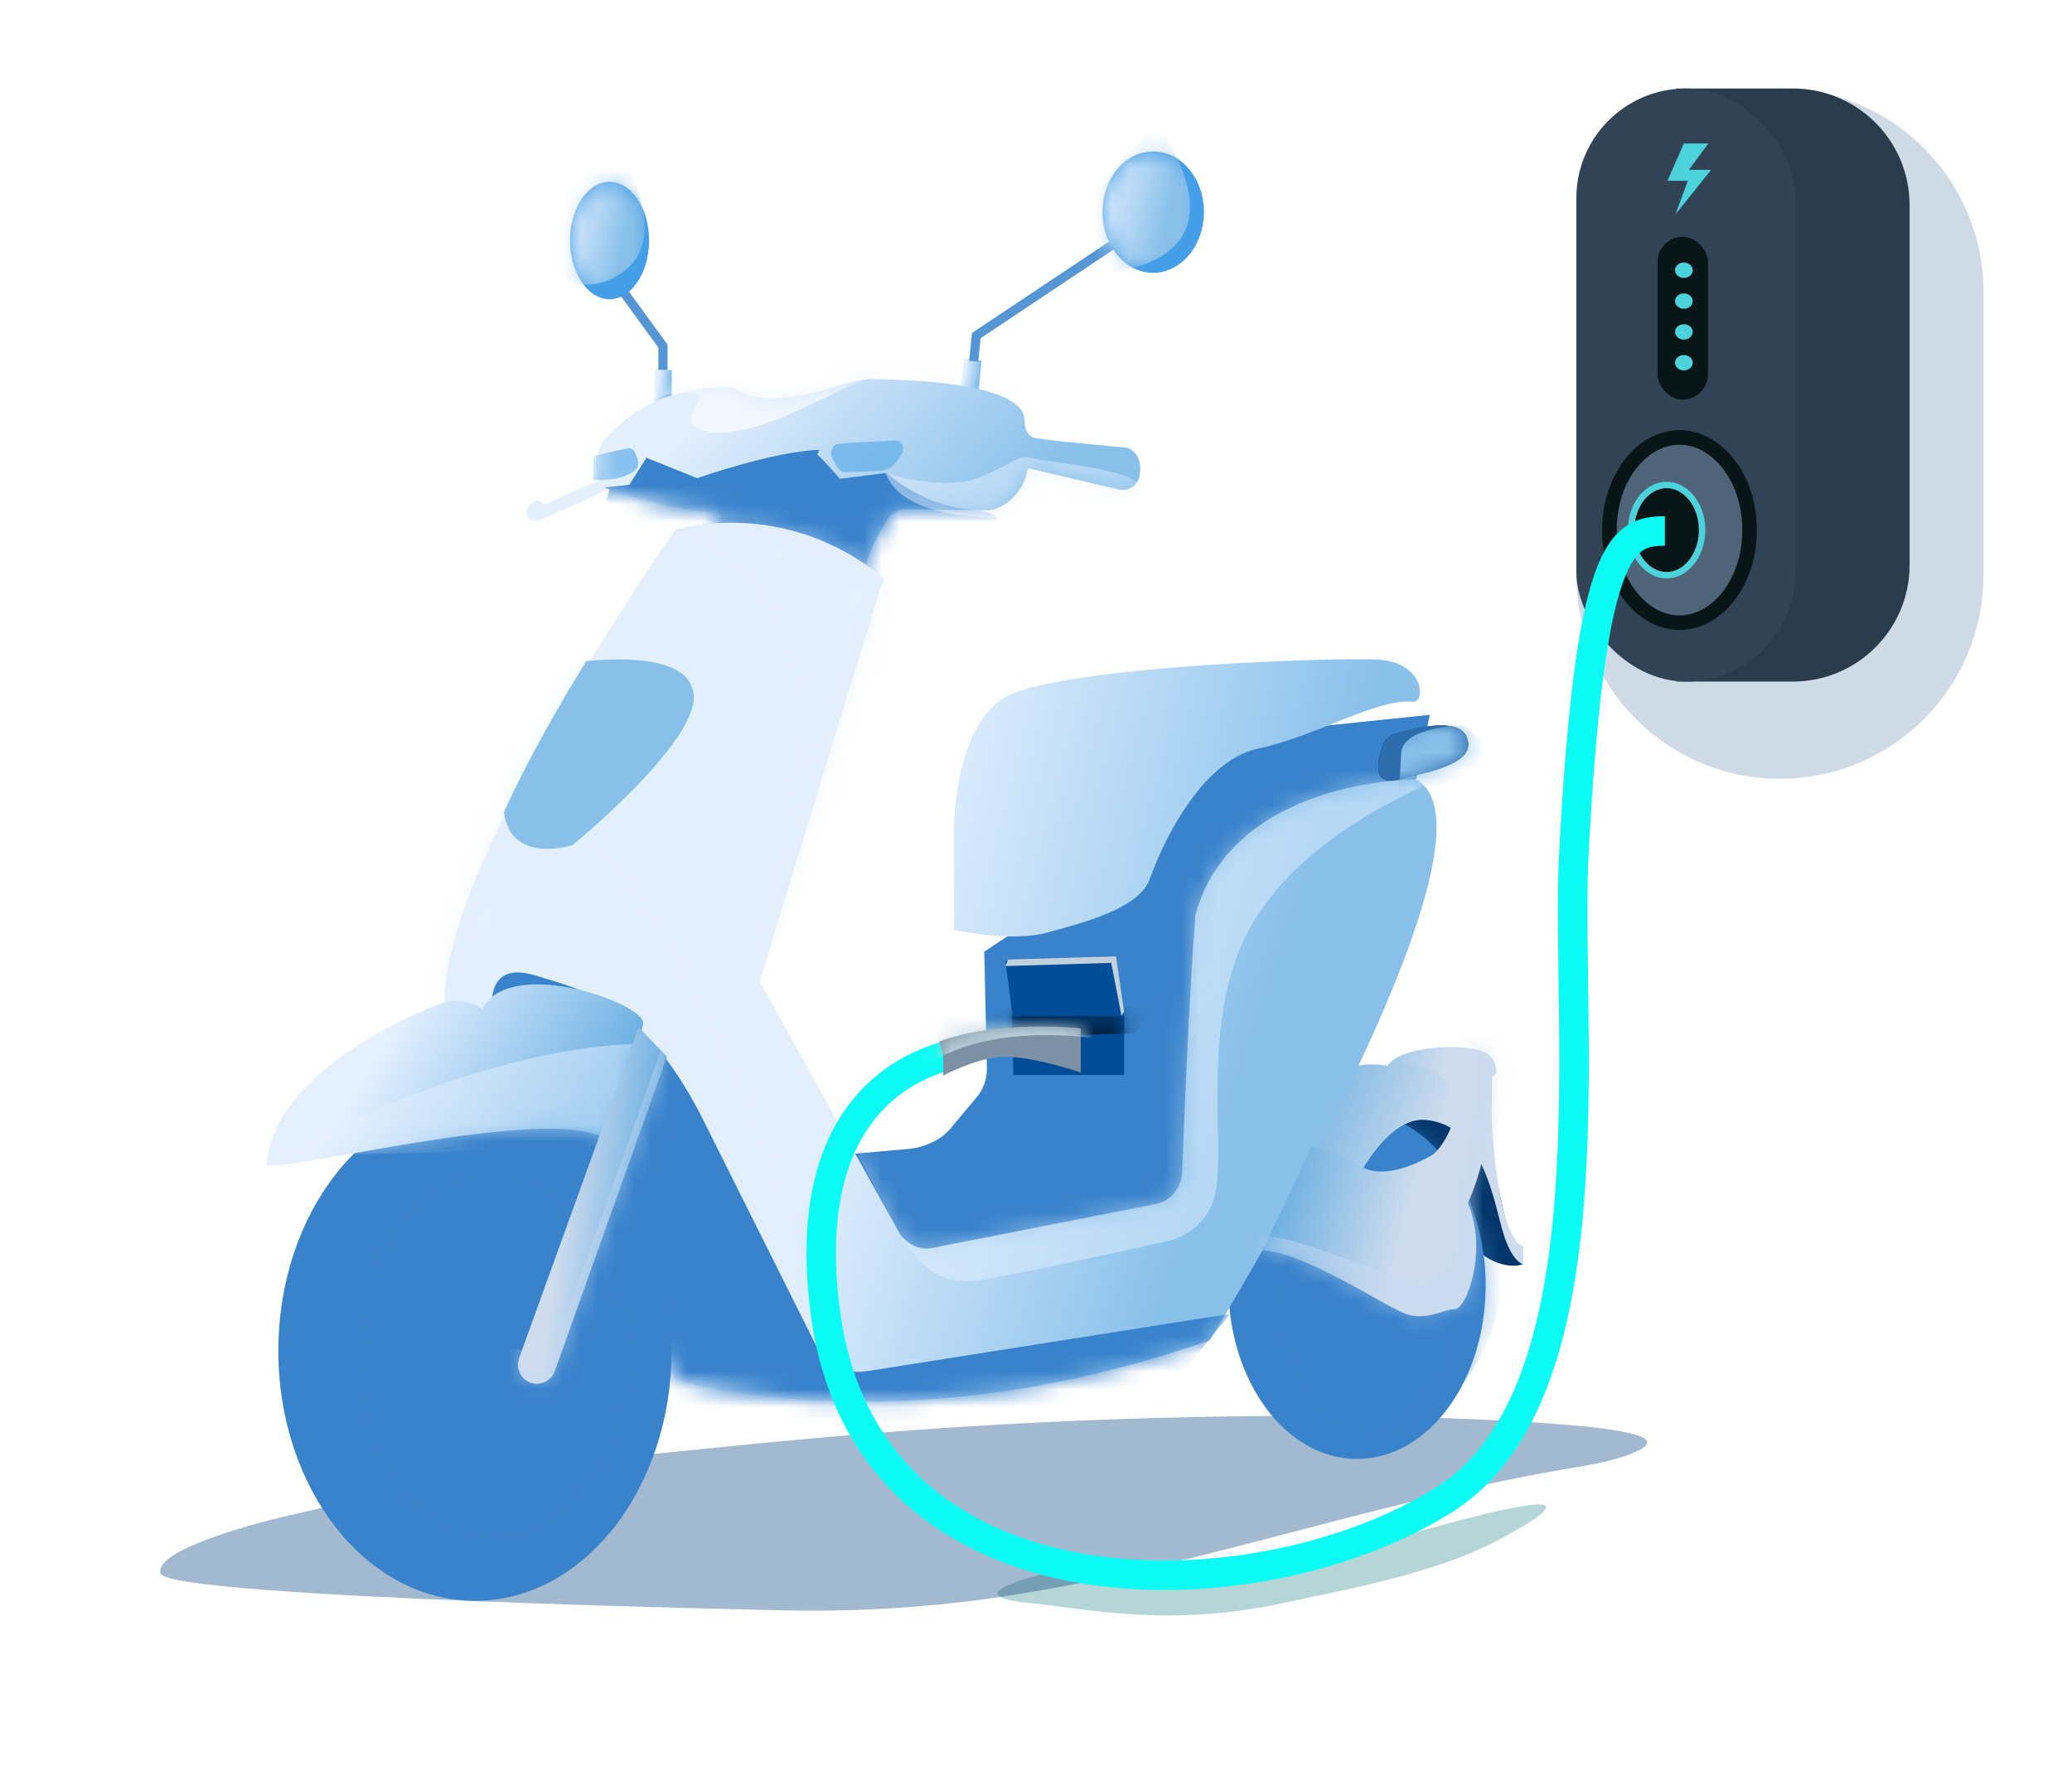 <svg xmlns="http://www.w3.org/2000/svg" xmlns:xlink="http://www.w3.org/1999/xlink" width="117.054" height="100.054" viewBox="0 0 117.054 100.054" fill="none">
<g filter="url(#filter_LMClzx_C0PFkUXXa0_WWx)">
<path d="M58.054 90.555C54.054 90.155 58.054 89.055 60.554 88.555L73.054 88.555C80.054 86.556 93.054 82.556 84.554 87.055C80.938 88.969 75.594 89.891 72.554 90.555C66.063 91.972 61.459 90.895 58.054 90.555Z"   fill="#0C7175" fill-opacity="0.3">
</path>
</g>
<g filter="url(#filter_VH0Z-DGvIgUWLid-UQp32)">
<path d="M15.737 85.76C15.737 85.76 8.633 87.43 9.073 88.897C9.541 90.3 44.695 90.99 44.721 90.99C49.33 91.067 53.935 90.705 58.471 89.909C68.707 88.154 78.554 84.634 88.786 82.943C90.087 82.715 91.411 82.509 92.604 81.931C92.799 81.86 92.958 81.717 93.046 81.533C93.279 80.795 88.3 80.487 87.828 80.45C84.609 80.199 81.379 80.096 78.154 80.041C68.702 79.879 59.234 80.199 49.81 80.935C44.412 81.357 39.028 81.931 33.644 82.486C30.187 82.842 26.861 83.215 23.479 83.969C20.894 84.547 18.314 85.152 15.737 85.76Z"   fill="#0E4983" fill-opacity="0.38">
</path>
</g>
<g filter="url(#filter_wKFFK952IyNm7KvwZDorr)">
<path d="M89.054 16.5C89.054 10.149 94.202 5 100.554 5C106.905 5 112.054 10.149 112.054 16.5L112.054 32.5C112.054 38.851 106.905 44 100.554 44C94.202 44 89.054 38.851 89.054 32.5L89.054 16.5Z"   fill="#0E4983" fill-opacity="0.2">
</path>
</g>
<path d="M94.696 5L101.288 5C104.928 5 107.879 7.951 107.879 11.591L107.879 31.916C107.879 35.556 104.928 38.507 101.288 38.507L94.696 38.507L94.696 5Z"   fill="#2A3B4B" >
</path>
<rect  x="89.054" y="5" width="12.383" height="33.507" rx="6.191"    fill="#324356" >
</rect>
<rect  x="93.635" y="13.377" width="2.855" height="9.201" rx="1.428"    fill="#081618" >
</rect>
<g filter="url(#filter_QzUWn-K9wEI3Bzw7cse0j)">
<path d="M96.319 7.914L94.936 7.914L94.012 10.022L95.16 10.022L94.461 11.92L96.478 9.404L95.219 9.404L96.319 7.914Z" fill-rule="evenodd"  fill="#4BD2DA" >
</path>
</g>
<ellipse cx="95.128" cy="15.269" rx="0.5" ry="0.435"   fill="#4BD2DA" >
</ellipse>
<ellipse cx="95.128" cy="17.011" rx="0.5" ry="0.435"   fill="#4BD2DA" >
</ellipse>
<ellipse cx="95.128" cy="18.753" rx="0.5" ry="0.435"   fill="#4BD2DA" >
</ellipse>
<ellipse cx="95.128" cy="20.494" rx="0.5" ry="0.435"   fill="#4BD2DA" >
</ellipse>
<path d="M98.839 29.948C98.839 32.943 96.975 35.181 94.881 35.181C92.787 35.181 90.922 32.943 90.922 29.948C90.922 26.953 92.787 24.715 94.881 24.715C96.975 24.715 98.839 26.953 98.839 29.948Z" stroke="rgba(8, 22, 24, 1.00)" stroke-width="0.824"      fill="#4F6478" >
</path>
<path d="M96.156 29.948C96.156 31.396 95.223 32.498 94.153 32.498C93.082 32.498 92.149 31.396 92.149 29.948C92.149 28.5 93.082 27.399 94.153 27.399C95.223 27.399 96.156 28.5 96.156 29.948Z" stroke="rgba(75, 210, 218, 1.00)" stroke-width="0.364"      fill="#081618" >
</path>
<path d="M86.016 71.434C86.016 71.434 84.973 71.844 83.594 70.763C82.215 69.682 74.761 70.726 74.761 70.726L70.176 68.49C70.176 68.49 73.866 61.669 81.283 62.154C84.973 62.414 84.19 68.527 86.016 71.434Z"   fill="#02366A" >
</path>
<path d="M76.661 82.427C80.686 82.427 83.929 78.029 83.929 72.625C83.929 67.221 80.686 62.823 76.661 62.823C72.636 62.823 69.394 67.221 69.394 72.625C69.394 78.029 72.636 82.427 76.661 82.427Z"   fill="#3983CC" >
</path>
<g  mask="url(#mask-fEiFoNrZHW50-leWPyB6W)">
<g style="mix-blend-mode:multiply">
<path d="M84.861 73.074C85.83 68.042 83.892 63.421 80.5 62.75C77.109 62.079 73.568 65.657 72.599 70.688C71.63 75.72 73.568 80.341 76.96 81.012C80.351 81.683 83.855 78.105 84.861 73.074Z"   fill="#3983CC" fill-opacity="0.5">
</path>
</g>
</g>
<path    stroke="rgba(86, 150, 213, 1.00)" stroke-width="0.518"    d="M37.453 21.157L37.453 19.554L34.248 15.156">
</path>
<path d="M74.5 61.632C74.5 61.632 75.581 59.731 78.376 60.215C79.196 59.097 83.109 58.725 84.302 59.805C84.824 60.7 84.302 60.812 84.302 60.812L84.264 62.973C84.264 62.973 84.488 69.831 86.053 70.427L86.053 71.434C86.053 71.434 85.383 71.322 84.861 69.458C84.339 67.595 83.668 63.495 80.5 63.272C77.332 63.048 74.835 70.688 74.835 70.688L70.251 68.452L74.5 61.632Z"   fill="url(#linear_fill_TsED1XNYjnc9-Jn1aqI1g)" >
</path>
<path d="M54.225 22.051L54.486 20.262L55.455 20.373L55.268 22.312L54.225 22.051Z"   fill="url(#linear_fill_FzXGlHTKEvEbe1fWdTQM0)" >
</path>
<path d="M36.943 22.796L37.017 20.895L37.949 20.895L37.949 22.684L36.943 22.796Z"   fill="url(#linear_fill_gbJZhpvzBM75AJk_6a_Bf)" >
</path>
<path d="M39.95 30.174C39.95 30.174 41.292 29.243 40.435 28.87C39.242 29.056 36.111 28.236 34.322 27.64C33.95 27.901 31.415 28.982 30.446 29.392C30.376 29.422 30.299 29.435 30.223 29.429C30.143 29.421 30.067 29.396 29.999 29.355C29.924 29.317 29.887 29.243 29.813 29.206C29.771 29.137 29.746 29.061 29.738 28.982C29.741 28.868 29.774 28.756 29.832 28.658C29.891 28.56 29.974 28.479 30.073 28.423C30.744 27.976 30.409 28.796 31.154 28.348C32.037 27.898 32.946 27.5 33.875 27.156C33.69 26.719 33.641 26.236 33.734 25.771C33.827 25.305 34.058 24.879 34.397 24.547C35.59 23.429 36.968 22.087 40.845 21.863C41.776 21.751 41.702 22.571 43.901 22.497C46.1 22.422 48.038 21.379 49.305 21.416C50.572 21.453 57.728 21.491 57.877 23.689C57.877 23.689 57.84 24.584 58.436 24.733C59.032 24.882 63.654 25.292 63.654 25.292C63.654 25.292 64.549 25.516 64.399 26.746C64.391 26.895 64.35 27.04 64.278 27.171C64.206 27.302 64.105 27.414 63.983 27.5C63.861 27.586 63.721 27.644 63.574 27.668C63.426 27.692 63.275 27.683 63.132 27.64L58.063 26.448C57.984 27.016 57.737 27.547 57.355 27.976C56.982 28.418 56.47 28.721 55.902 28.833C54.895 28.833 52.398 28.796 51.206 28.758C50.997 28.75 50.79 28.802 50.609 28.907C50.435 29.014 50.283 29.153 50.162 29.317C49.64 30.137 48.746 31.703 48.709 33.007L39.95 30.174Z"   fill="url(#linear_fill_lHNR3SMXj45BHw8S_CiWo)" >
</path>
<g  mask="url(#mask-y6DoVlL-VBGKCqcPloNw-)">
<path d="M32.012 26.71C32.012 26.71 35.18 21.753 39.242 22.2C40.435 22.386 37.453 24.026 40.286 24.436C44.348 24.623 48.448 20.523 51.914 20.895C55.38 21.268 58.175 22.125 59.443 23.765C60.71 25.405 65.555 19.405 56.051 16.684C46.547 13.963 34.099 21.156 32.012 26.71Z"   fill="#F1F7FF" >
</path>
</g>
<g  mask="url(#mask--RSC5KAzzD2vjSapRUD80)">
<path d="M35.552 27.389L36.521 25.861L39.391 27.017C39.391 27.017 43.715 25.489 46.286 25.414L46.174 25.675C46.621 26.112 47.044 26.572 47.441 27.054L50.088 26.718C51.426 27.887 53.092 28.616 54.858 28.806C57.654 29.029 55.529 29.961 55.529 29.961C55.529 29.961 47.889 32.272 49.491 33.8C51.094 35.328 38.161 31.265 38.161 31.265L34.248 28.247L34.434 27.65L34.136 27.538L35.552 27.389Z"   fill="#3983CC" >
</path>
<g opacity="0.7">
<path d="M33.54 25.751L35.403 25.341C35.504 25.317 35.61 25.33 35.701 25.378C35.746 25.401 35.785 25.433 35.817 25.471C35.849 25.51 35.873 25.554 35.888 25.602L35.999 25.863C36.067 26.002 36.08 26.162 36.037 26.31C35.994 26.45 35.901 26.57 35.776 26.646C35.403 26.907 34.695 27.168 33.502 27.13L33.54 25.751Z"   fill="#60AEE8" >
</path>
</g>
<g opacity="0.7">
<path d="M47.143 25.153C47.099 25.2 47.062 25.253 47.032 25.31C46.981 25.385 46.955 25.473 46.957 25.563C46.946 25.68 46.972 25.797 47.032 25.899L47.292 26.383C47.347 26.475 47.424 26.552 47.516 26.607C47.603 26.666 47.709 26.692 47.814 26.681L49.641 26.607C49.846 26.593 50.048 26.542 50.237 26.458C50.419 26.362 50.573 26.221 50.684 26.048C50.792 25.892 50.891 25.73 50.982 25.563C51.016 25.481 51.028 25.391 51.02 25.302C51.012 25.223 50.986 25.147 50.945 25.079C50.901 25.01 50.835 24.958 50.759 24.93C50.676 24.896 50.586 24.884 50.498 24.892L50.125 24.911L49.286 24.956L48.355 25.004C48.165 25.004 47.982 25.004 47.788 25.038L47.416 25.079C47.348 25.094 47.218 25.086 47.143 25.153Z"   fill="#60AEE8" >
</path>
</g>
<g opacity="0.5" style="mix-blend-mode:multiply">
<path d="M50.013 26.708C50.013 26.708 53.293 27.863 55.529 26.894C57.766 25.925 57.355 25.664 58.548 25.925C59.741 26.186 63.803 26.484 64.511 27.491C65.219 28.497 51.728 31.255 50.013 26.708Z"   fill="#E4EFFE" >
</path>
</g>
</g>
<path    stroke="rgba(86, 150, 213, 1.00)" stroke-width="0.518"    d="M55.007 20.41L55.157 18.957L63.542 13.366">
</path>
<path d="M65.145 15.416C66.71 15.416 68.015 13.888 68.015 11.988C68.015 10.087 66.748 8.559 65.145 8.559C63.542 8.559 62.286 10.087 62.286 11.988C62.286 13.888 63.58 15.416 65.145 15.416Z"   fill="#459EE8" >
</path>
<g  mask="url(#mask-wVbuYuh4VFs-kSkwdVPSL)">
<path d="M65.518 7.29C65.518 7.29 70.4 13.663 63.654 15.229C56.908 16.794 63.691 7.625 65.518 7.29Z"   fill="url(#linear_fill_leHb8cfyv5_VRycon2C7s)" >
</path>
</g>
<path d="M34.434 16.907C35.664 16.907 36.67 15.417 36.67 13.591C36.67 11.764 35.664 10.273 34.434 10.273C33.204 10.273 32.198 11.764 32.198 13.591C32.198 15.417 33.215 16.907 34.434 16.907Z"   fill="#459EE8" >
</path>
<g  mask="url(#mask-qlOMAs0skCbOw-OvhbmQz)">
<path d="M34.993 8.707C34.993 8.707 38.347 13.664 34.77 15.639C31.192 17.615 27.875 12.583 34.993 8.707Z"   fill="url(#linear_fill_FsoyFWhY-Vpa3rmB2cHoR)" >
</path>
</g>
<path d="M46.659 65.322L51.318 64.912C51.812 64.867 52.293 64.728 52.734 64.502C53.177 64.287 53.561 63.967 53.852 63.57L55.194 61.967C55.557 61.527 55.755 60.973 55.753 60.402L55.604 53.768L62.286 49.333L71.045 41.394L80.772 40.388L80.027 43.966C80.027 43.966 66.274 60.29 67.132 68.639L49.652 71.62L46.659 65.322Z"   fill="#3983CC" >
</path>
<path d="M38.161 29.914C38.161 29.914 23.477 50.86 25.266 57.83L26.458 56.637L38.198 77.955C38.198 77.955 50.684 81.906 68.35 75.719C73.083 67.967 84.898 46.611 79.978 44.039C79.978 44.039 69.692 43.965 67.53 51.68C67.157 56.674 66.897 63.271 66.785 66.215C66.772 66.652 66.615 67.071 66.338 67.408C66.05 67.743 65.655 67.968 65.219 68.041L52.697 70.501C52.318 70.584 51.922 70.531 51.578 70.352C51.23 70.183 50.944 69.909 50.758 69.57L42.906 55.444L49.913 32.672C48.309 31.32 46.409 30.365 44.367 29.886C42.325 29.406 40.199 29.416 38.161 29.914Z"   fill="url(#linear_fill_MwXTaktOR_B6wyJVBUv3y)" >
</path>
<g  mask="url(#mask-kRFCqd7WsDPX28YP67DRG)">
<g opacity="0.5" style="mix-blend-mode:multiply">
<path     fill="#E4EFFE"  d="M42.906 55.408C43.465 51.383 44.62 47.469 45.03 43.444C45.403 39.866 45.291 35.803 42.757 33.008C41.065 31.138 38.794 29.891 36.309 29.468C42.235 26.747 49.055 26.896 55.503 27.753">
</path>
</g>
</g>
<g  mask="url(#mask-s-EKTe_77I0JGMEUDAa8T)">
<g opacity="0.5" style="mix-blend-mode:multiply">
<path d="M29.291 40.986C29.291 40.986 28.545 50.042 32.384 47.769C36.223 45.495 49.901 76.84 46.957 83.064C44.013 89.288 7.749 94.431 15.724 47.955C23.7 1.479 29.291 40.986 29.291 40.986Z"   fill="#E4EFFE" >
</path>
</g>
</g>
<g  mask="url(#mask-P5tdHaB-t1I7Xv3EFLIVQ)">
<g opacity="0.5" style="mix-blend-mode:multiply">
<path d="M48.522 65.397C51.057 69.944 51.765 72.925 55.566 72.292C58.138 71.844 63.095 70.763 66.039 70.093C66.707 69.94 67.315 69.594 67.786 69.096C68.257 68.599 68.57 67.973 68.686 67.297C69.207 64.353 67.828 57.607 70.549 52.538C73.27 47.47 80.016 44.041 86.426 42.215C102.341 37.705 60.151 35.282 60.151 35.282L48.522 65.397Z"   fill="#E4EFFE" >
</path>
</g>
</g>
<g  mask="url(#mask-BuGDcpN9h3ZNZygrFFBvN)">
<path d="M30.856 37.704C30.856 37.704 38.869 36.102 39.242 39.232C39.54 41.953 32.384 47.767 32.384 47.767C32.384 47.767 28.173 49.146 28.508 44.86C28.694 42.319 29.5 39.861 30.856 37.704Z"   fill="#DFFAFF" >
</path>
</g>
<g  mask="url(#mask-LKp8va21vrRhSB75XR9kK)">
<path d="M27.875 57.679C27.875 57.679 27.055 54.138 30.223 55.107C33.167 56.002 36.26 56.636 39.577 62.971L46.1 76.016C46.356 76.533 46.775 76.952 47.292 77.209C47.807 77.48 48.397 77.572 48.97 77.47L69.505 74.227L66.859 77.47L56.647 80.377L35.254 79.818L26.309 57.94L27.875 57.679Z"   fill="#3983CC" >
</path>
</g>
<path d="M26.831 90.442C32.981 90.442 37.938 84.106 37.938 76.317C37.938 68.527 32.981 62.191 26.831 62.191C20.681 62.191 15.725 68.527 15.725 76.317C15.725 84.106 20.681 90.442 26.831 90.442Z"   fill="#3983CC" >
</path>
<g style="mix-blend-mode:multiply">
<path d="M27.837 86.864C32.049 86.864 35.441 82.279 35.441 76.651C35.441 71.024 32.049 66.439 27.837 66.439C23.626 66.439 20.234 71.024 20.234 76.651C20.234 82.279 23.663 86.864 27.837 86.864Z"   fill="#3983CC" fill-opacity="0.5">
</path>
</g>
<path d="M24.781 56.748C24.781 56.748 15.538 60.103 15.054 65.768C15.016 66.513 31.229 62.264 34.173 64.352C35.031 64.836 36.261 58.202 36.335 57.829C36.484 56.711 28.806 53.953 27.241 57.009C26.888 56.758 26.476 56.603 26.045 56.557C25.614 56.511 25.179 56.577 24.781 56.748Z"   fill="url(#linear_fill_PL0bjMNBu_4D-kt-4whj5)" >
</path>
<g  mask="url(#mask-i0QPES4Vw5mcAA88SxtR8)">
<g opacity="0.5" style="mix-blend-mode:multiply">
<path     fill="#E4EFFE"  d="M15.054 65.767C15.054 65.767 33.093 54.959 44.721 60.549C54.038 65.022 19.601 65.208 19.601 65.208">
</path>
</g>
</g>
<path d="M36.074 58.053L29.328 76.725C29.238 76.974 29.242 77.247 29.338 77.494C29.434 77.74 29.616 77.944 29.85 78.067C29.986 78.134 30.134 78.172 30.286 78.178C30.437 78.184 30.588 78.158 30.729 78.102C30.869 78.046 30.997 77.96 31.102 77.852C31.208 77.743 31.289 77.613 31.341 77.471L37.677 59.693L36.074 58.053Z"   fill="url(#linear_fill_5ck1FV3SLHRIspMtDY81d)" >
</path>
<g  mask="url(#mask-AoJ3CMamq8xO-njB9Xr60)">
<g opacity="0.5" style="mix-blend-mode:multiply">
<path d="M29.488 76.278C28.743 77.62 30.644 78.03 31.24 76.502L37.911 57.755L38.471 63.01L31.65 81.496L26.059 75.719L29.488 76.278Z"   fill="#C8DAF1" >
</path>
</g>
</g>
<path d="M78.823 41.468C78.659 41.526 78.507 41.615 78.376 41.729C78.255 41.841 78.166 41.982 78.115 42.139C77.817 42.959 77.481 44.412 78.972 44.04C81.022 43.555 83.482 43.071 82.848 41.617C82.364 40.499 79.904 41.133 78.823 41.468Z"   fill="#001F33" >
</path>
<path d="M78.823 41.468C78.659 41.526 78.507 41.615 78.376 41.729C78.255 41.841 78.166 41.982 78.115 42.139C77.817 42.959 77.481 44.412 78.972 44.04C81.022 43.555 83.482 43.071 82.848 41.617C82.364 40.499 79.904 41.133 78.823 41.468Z"   fill="#2D6DAD" >
</path>
<g  mask="url(#mask-_iRCCmzHtdAGaE33NJZX3)">
<path d="M82.699 40.982C82.699 40.982 79.233 41.02 79.159 42.548C79.084 44.076 79.01 45.269 79.01 45.269L84.973 42.883L82.699 40.982Z"   fill="#89C1EB" >
</path>
</g>
<path d="M74.09 64.8C74.996 64.972 75.867 65.3 76.662 65.769C77.593 66.44 78.972 66.328 80.873 65.284C81.656 64.837 84.339 60.476 78.823 59.992L78.6 59.992C78.6 59.992 79.196 59.172 82.215 59.172C85.234 59.172 84.265 60.775 84.265 60.775C84.265 60.775 84.414 64.688 82.923 67.968C84.078 70.688 82.848 73.968 82.177 73.968C81.507 73.968 80.687 74.602 79.531 74.266C78.376 73.931 73.829 70.763 71.332 70.651L74.09 64.8Z"   fill="url(#linear_fill_WhGfzwu8EPv5UEgQOa6f0)" >
</path>
<g  mask="url(#mask-3wFRES1xAbGDrXnZTMTff)">
<g opacity="0.5" style="mix-blend-mode:multiply">
<path d="M81.134 58.351C81.134 58.351 84.712 57.829 83.296 62.786C81.879 67.743 82.886 71.023 81.134 72.141C79.382 73.259 72.86 69.01 70.176 69.942C67.493 70.874 80.388 83.471 82.177 80.005C83.966 76.539 92.949 56.785 81.134 58.351Z"   fill="#C8DAF1" >
</path>
</g>
</g>
<g filter="url(#filter_0QcBNJpbmJpbxS7OOCq9z)">
<path d="M55.119 48.064L55.119 53.767C55.119 53.767 58.362 54.475 60.374 53.916C62.387 53.357 65.592 52.574 66.188 50.86C66.785 49.145 68.984 44.226 72.301 43.517C75.618 42.809 78.972 40.685 81.022 40.871C81.805 40.946 81.693 38.598 79.009 38.486C76.326 38.374 62.536 38.821 58.474 40.387C55.082 41.728 55.119 48.064 55.119 48.064Z"   fill="url(#linear_fill_NSTexTSD4FhbLUDKxaY6t)" >
</path>
</g>
<path d="M28.471 45.877C28.84 48.888 32.34 47.753 32.34 47.753C32.34 47.753 39.492 41.932 39.189 39.213C38.96 37.168 35.521 37.124 33.123 37.348C31.498 39.978 29.778 42.997 28.471 45.877Z"   fill="#88C0EA" >
</path>
<path d="M57.169 57.384L57.245 60.738L63.505 60.738L63.505 57.384L57.169 57.384Z"   fill="#004C97" >
</path>
<g  mask="url(#mask-bXYx9Dh1l8oQ_3SIwj_S1)">
<g filter="url(#filter_12GzpPuXf6-gHwabup930)">
<path d="M64.135 58.391L55.78 58.595L56.029 56.978L65.118 56.842L64.135 58.391Z"   fill="#002244" >
</path>
</g>
</g>
<path d="M56.796 54.29L57.202 57.384L63.505 57.384L63.012 54.029L56.796 54.29Z"   fill="#014D97" >
</path>
<path d="M63.047 54.029L63.505 57.157L63.356 57.384L62.775 54.401L56.796 54.581L56.949 54.213L63.047 54.029Z" fill-rule="evenodd"  fill="#C1D1DC" >
</path>
<path    stroke="rgba(11, 252, 244, 1.00)" stroke-width="1.667"    d="M94.054 30C91.562 30 89.793 30.907 88.884 48.762C88.528 58.853 90.952 78.762 81.648 84.691C71.181 91.36 48.998 91.98 46.632 74.178C45.322 64.33 49.638 60.488 54.054 59.5">
</path>
<path d="M61.054 60.595L61.054 58.106C61.054 58.106 56.459 57.587 53.054 58.842L53.283 59.641L53.283 60.767C53.283 60.767 55.307 59.699 56.746 59.699C58.469 59.703 61.054 60.595 61.054 60.595Z"   fill="#7D91A4" >
</path>
<g  mask="url(#mask-ds8jyN9FL0skDvBepeSFy)">
<path d="M52.555 60.053C52.555 60.053 55.647 57.719 62.328 58.735L62.328 55.977C62.328 55.977 52.619 56.207 51.257 58.123C49.894 60.04 52.555 60.053 52.555 60.053Z"   fill="#BCD2DC" >
</path>
</g>
<defs>
<filter id="filter_LMClzx_C0PFkUXXa0_WWx" x="53.357" y="82" width="36.985" height="12.267" filterUnits="userSpaceOnUse" color-interpolation-filters="sRGB">
<feFlood flood-opacity="0" result="feFloodId_LMClzx_C0PFkUXXa0_WWx"/>
<feColorMatrix in="SourceAlpha" type="matrix" values="0 0 0 0 0 0 0 0 0 0 0 0 0 0 0 0 0 0 127 0" result="hardAlpha_LMClzx_C0PFkUXXa0_WWx"/>
<feOffset dx="undefined" dy="undefined"/>
<feComposite in2="hardAlpha_LMClzx_C0PFkUXXa0_WWx" operator="out"/>
<feColorMatrix type="matrix" values="0 0 0 0 0 0 0 0 0 0 0 0 0 0 0 0 0 0 0 0"/>
<feBlend mode="normal" in2="feFloodId_LMClzx_C0PFkUXXa0_WWx" result="dropShadow_1_LMClzx_C0PFkUXXa0_WWx"/>
<feBlend mode="normal" in="SourceGraphic" in2="dropShadow_1_LMClzx_C0PFkUXXa0_WWx" result="shape_LMClzx_C0PFkUXXa0_WWx"/>
<feGaussianBlur result="gaussian_blur_LMClzx_C0PFkUXXa0_WWx" stdDeviation="1.5"/>
</filter>
<filter id="filter_VH0Z-DGvIgUWLid-UQp32" x="0" y="70.946" width="102.107" height="29.107" filterUnits="userSpaceOnUse" color-interpolation-filters="sRGB">
<feFlood flood-opacity="0" result="feFloodId_VH0Z-DGvIgUWLid-UQp32"/>
<feColorMatrix in="SourceAlpha" type="matrix" values="0 0 0 0 0 0 0 0 0 0 0 0 0 0 0 0 0 0 127 0" result="hardAlpha_VH0Z-DGvIgUWLid-UQp32"/>
<feOffset dx="undefined" dy="undefined"/>
<feComposite in2="hardAlpha_VH0Z-DGvIgUWLid-UQp32" operator="out"/>
<feColorMatrix type="matrix" values="0 0 0 0 0 0 0 0 0 0 0 0 0 0 0 0 0 0 0 0"/>
<feBlend mode="normal" in2="feFloodId_VH0Z-DGvIgUWLid-UQp32" result="dropShadow_1_VH0Z-DGvIgUWLid-UQp32"/>
<feBlend mode="normal" in="SourceGraphic" in2="dropShadow_1_VH0Z-DGvIgUWLid-UQp32" result="shape_VH0Z-DGvIgUWLid-UQp32"/>
<feGaussianBlur result="gaussian_blur_VH0Z-DGvIgUWLid-UQp32" stdDeviation="4.527"/>
</filter>
<filter id="filter_wKFFK952IyNm7KvwZDorr" x="84.054" y="0" width="33" height="49" filterUnits="userSpaceOnUse" color-interpolation-filters="sRGB">
<feFlood flood-opacity="0" result="feFloodId_wKFFK952IyNm7KvwZDorr"/>
<feColorMatrix in="SourceAlpha" type="matrix" values="0 0 0 0 0 0 0 0 0 0 0 0 0 0 0 0 0 0 127 0" result="hardAlpha_wKFFK952IyNm7KvwZDorr"/>
<feOffset dx="undefined" dy="undefined"/>
<feComposite in2="hardAlpha_wKFFK952IyNm7KvwZDorr" operator="out"/>
<feColorMatrix type="matrix" values="0 0 0 0 0 0 0 0 0 0 0 0 0 0 0 0 0 0 0 0"/>
<feBlend mode="normal" in2="feFloodId_wKFFK952IyNm7KvwZDorr" result="dropShadow_1_wKFFK952IyNm7KvwZDorr"/>
<feBlend mode="normal" in="SourceGraphic" in2="dropShadow_1_wKFFK952IyNm7KvwZDorr" result="shape_wKFFK952IyNm7KvwZDorr"/>
<feGaussianBlur result="gaussian_blur_wKFFK952IyNm7KvwZDorr" stdDeviation="2.5"/>
</filter>
<filter id="filter_QzUWn-K9wEI3Bzw7cse0j" x="94.012" y="7.914" width="2.465" height="4.006" filterUnits="userSpaceOnUse" color-interpolation-filters="sRGB">
<feFlood flood-opacity="0" result="feFloodId_QzUWn-K9wEI3Bzw7cse0j"/>
<feBlend mode="normal" in="SourceGraphic" in2="feFloodId_QzUWn-K9wEI3Bzw7cse0j" result="shape_QzUWn-K9wEI3Bzw7cse0j"/>
<feColorMatrix in="SourceAlpha" type="matrix" values="0 0 0 0 0 0 0 0 0 0 0 0 0 0 0 0 0 0 127 0" result="hardAlpha_QzUWn-K9wEI3Bzw7cse0j"/>
<feOffset dx="0.191" dy="0.191"/>
<feGaussianBlur stdDeviation="0.095"/>
<feComposite in2="hardAlpha_QzUWn-K9wEI3Bzw7cse0j" operator="arithmetic" k2="-1" k3="1"/>
<feColorMatrix type="matrix" values="0 0 0 0 0.204 0 0 0 0 0.537 0 0 0 0 0.557 0 0 0 0.5 0"/>
<feBlend mode="normal" in2="shape_QzUWn-K9wEI3Bzw7cse0j" result="innerShadow_0_QzUWn-K9wEI3Bzw7cse0j" />
</filter>
<mask id="mask-fEiFoNrZHW50-leWPyB6W" style="mask-type:alpha" maskUnits="userSpaceOnUse">
<path d="M76.661 82.429C80.675 82.429 83.929 78.041 83.929 72.627C83.929 67.214 80.675 62.825 76.661 62.825C72.647 62.825 69.394 67.214 69.394 72.627C69.394 78.041 72.647 82.429 76.661 82.429Z"   fill="#FFFFFF" >
</path>
</mask>
<linearGradient id="linear_fill_TsED1XNYjnc9-Jn1aqI1g" x1="72.468" y1="58.349" x2="86.443" y2="63.519" gradientUnits="userSpaceOnUse">
<stop offset="0" stop-color="#5BA7DF"  />
<stop offset="0.683" stop-color="#CEDCEE"  />
</linearGradient>
<linearGradient id="linear_fill_FzXGlHTKEvEbe1fWdTQM0" x1="54.397" y1="20.126" x2="55.44" y2="20.315" gradientUnits="userSpaceOnUse">
<stop offset="0" stop-color="#E4EFFE"  />
<stop offset="0.235" stop-color="#E4EFFE"  />
<stop offset="1" stop-color="#88C0EA"  />
</linearGradient>
<linearGradient id="linear_fill_gbJZhpvzBM75AJk_6a_Bf" x1="37.084" y1="20.77" x2="37.943" y2="20.907" gradientUnits="userSpaceOnUse">
<stop offset="0" stop-color="#E4EFFE"  />
<stop offset="0.235" stop-color="#E4EFFE"  />
<stop offset="1" stop-color="#88C0EA"  />
</linearGradient>
<linearGradient id="linear_fill_lHNR3SMXj45BHw8S_CiWo" x1="34.604" y1="20.649" x2="51.338" y2="35.747" gradientUnits="userSpaceOnUse">
<stop offset="0" stop-color="#E4EFFE"  />
<stop offset="0.235" stop-color="#E4EFFE"  />
<stop offset="1" stop-color="#88C0EA"  />
</linearGradient>
<mask id="mask-y6DoVlL-VBGKCqcPloNw-" style="mask-type:alpha" maskUnits="userSpaceOnUse">
<path d="M39.95 30.177C39.95 30.177 41.292 29.245 40.435 28.872C39.242 29.058 36.111 28.238 34.322 27.642C33.95 27.903 31.415 28.984 30.446 29.394C30.376 29.424 30.299 29.437 30.223 29.431C30.143 29.423 30.067 29.398 29.999 29.357C29.924 29.319 29.887 29.245 29.813 29.207C29.771 29.14 29.746 29.063 29.738 28.984C29.741 28.87 29.774 28.758 29.832 28.66C29.891 28.562 29.974 28.481 30.073 28.425C30.744 27.977 30.409 28.797 31.154 28.35C32.037 27.9 32.946 27.502 33.875 27.158C33.69 26.721 33.641 26.238 33.734 25.773C33.827 25.307 34.058 24.881 34.397 24.549C35.59 23.431 36.968 22.089 40.845 21.865C41.776 21.753 41.702 22.573 43.901 22.499C46.1 22.424 48.038 21.381 49.305 21.418C50.572 21.455 57.728 21.492 57.877 23.692C57.877 23.692 57.84 24.586 58.436 24.735C59.032 24.884 63.654 25.294 63.654 25.294C63.654 25.294 64.549 25.518 64.399 26.748C64.391 26.897 64.35 27.042 64.278 27.173C64.206 27.303 64.105 27.416 63.983 27.502C63.861 27.588 63.721 27.645 63.574 27.67C63.426 27.694 63.275 27.685 63.132 27.642L58.063 26.45C57.984 27.018 57.737 27.549 57.355 27.977C56.982 28.42 56.47 28.723 55.902 28.835C54.895 28.835 52.398 28.797 51.206 28.76C50.997 28.752 50.79 28.803 50.609 28.909C50.435 29.016 50.283 29.155 50.162 29.319C49.64 30.139 48.746 31.705 48.709 33.009L39.95 30.177Z"   fill="#FFFFFF" >
</path>
</mask>
<mask id="mask--RSC5KAzzD2vjSapRUD80" style="mask-type:alpha" maskUnits="userSpaceOnUse">
<path d="M39.95 30.177C39.95 30.177 41.292 29.245 40.435 28.872C39.242 29.058 36.111 28.238 34.322 27.642C33.95 27.903 31.415 28.984 30.446 29.394C30.376 29.424 30.299 29.437 30.223 29.431C30.143 29.423 30.067 29.398 29.999 29.357C29.924 29.319 29.887 29.245 29.813 29.207C29.771 29.14 29.746 29.063 29.738 28.984C29.741 28.87 29.774 28.758 29.832 28.66C29.891 28.562 29.974 28.481 30.073 28.425C30.744 27.977 30.409 28.797 31.154 28.35C32.037 27.9 32.946 27.502 33.875 27.158C33.69 26.721 33.641 26.238 33.734 25.773C33.827 25.307 34.058 24.881 34.397 24.549C35.59 23.431 36.968 22.089 40.845 21.865C41.776 21.753 41.702 22.573 43.901 22.499C46.1 22.424 48.038 21.381 49.305 21.418C50.572 21.455 57.728 21.492 57.877 23.692C57.877 23.692 57.84 24.586 58.436 24.735C59.032 24.884 63.654 25.294 63.654 25.294C63.654 25.294 64.549 25.518 64.399 26.748C64.391 26.897 64.35 27.042 64.278 27.173C64.206 27.303 64.105 27.416 63.983 27.502C63.861 27.588 63.721 27.645 63.574 27.67C63.426 27.694 63.275 27.685 63.132 27.642L58.063 26.45C57.984 27.018 57.737 27.549 57.355 27.977C56.982 28.42 56.47 28.723 55.902 28.835C54.895 28.835 52.398 28.797 51.206 28.76C50.997 28.752 50.79 28.803 50.609 28.909C50.435 29.016 50.283 29.155 50.162 29.319C49.64 30.139 48.746 31.705 48.709 33.009L39.95 30.177Z"   fill="#FFFFFF" >
</path>
</mask>
<mask id="mask-wVbuYuh4VFs-kSkwdVPSL" style="mask-type:alpha" maskUnits="userSpaceOnUse">
<path d="M65.145 15.416C66.73 15.416 68.015 13.881 68.015 11.988C68.015 10.094 66.73 8.559 65.145 8.559C63.56 8.559 62.275 10.094 62.275 11.988C62.275 13.881 63.56 15.416 65.145 15.416Z"   fill="#FFFFFF" >
</path>
</mask>
<linearGradient id="linear_fill_leHb8cfyv5_VRycon2C7s" x1="61.64" y1="6.754" x2="67.014" y2="8.051" gradientUnits="userSpaceOnUse">
<stop offset="0" stop-color="#E4EFFE"  />
<stop offset="0.235" stop-color="#E4EFFE"  />
<stop offset="1" stop-color="#88C0EA"  />
</linearGradient>
<mask id="mask-qlOMAs0skCbOw-OvhbmQz" style="mask-type:alpha" maskUnits="userSpaceOnUse">
<path d="M34.434 16.906C35.669 16.906 36.67 15.421 36.67 13.588C36.67 11.757 35.669 10.271 34.434 10.271C33.199 10.271 32.198 11.757 32.198 13.588C32.198 15.421 33.199 16.906 34.434 16.906Z"   fill="#FFFFFF" >
</path>
</mask>
<linearGradient id="linear_fill_FsoyFWhY-Vpa3rmB2cHoR" x1="31.58" y1="8.219" x2="36.26" y2="9.297" gradientUnits="userSpaceOnUse">
<stop offset="0" stop-color="#E4EFFE"  />
<stop offset="0.235" stop-color="#E4EFFE"  />
<stop offset="1" stop-color="#88C0EA"  />
</linearGradient>
<linearGradient id="linear_fill_MwXTaktOR_B6wyJVBUv3y" x1="32.978" y1="26.251" x2="76.941" y2="41.212" gradientUnits="userSpaceOnUse">
<stop offset="0" stop-color="#E4EFFE"  />
<stop offset="0.53" stop-color="#E4EFFE"  />
<stop offset="1" stop-color="#88C0EA"  />
</linearGradient>
<mask id="mask-kRFCqd7WsDPX28YP67DRG" style="mask-type:alpha" maskUnits="userSpaceOnUse">
<path d="M38.161 29.914C38.161 29.914 23.477 50.86 25.266 57.83L26.458 56.637L38.198 77.955C38.198 77.955 50.684 81.906 68.35 75.719C73.083 67.967 84.898 46.611 79.978 44.039C79.978 44.039 69.692 43.965 67.53 51.68C67.157 56.674 66.897 63.271 66.785 66.215C66.772 66.652 66.615 67.071 66.338 67.408C66.05 67.743 65.655 67.968 65.219 68.041L52.697 70.501C52.318 70.584 51.922 70.531 51.578 70.352C51.23 70.183 50.944 69.909 50.758 69.57L42.906 55.444L49.913 32.672C48.309 31.32 46.409 30.365 44.367 29.886C42.325 29.406 40.199 29.416 38.161 29.914Z"   fill="#FFFFFF" >
</path>
</mask>
<mask id="mask-s-EKTe_77I0JGMEUDAa8T" style="mask-type:alpha" maskUnits="userSpaceOnUse">
<path d="M38.161 29.914C38.161 29.914 23.477 50.86 25.266 57.83L26.458 56.637L38.198 77.955C38.198 77.955 50.684 81.906 68.35 75.719C73.083 67.967 84.898 46.611 79.978 44.039C79.978 44.039 69.692 43.965 67.53 51.68C67.157 56.674 66.897 63.271 66.785 66.215C66.772 66.652 66.615 67.071 66.338 67.408C66.05 67.743 65.655 67.968 65.219 68.041L52.697 70.501C52.318 70.584 51.922 70.531 51.578 70.352C51.23 70.183 50.944 69.909 50.758 69.57L42.906 55.444L49.913 32.672C48.309 31.32 46.409 30.365 44.367 29.886C42.325 29.406 40.199 29.416 38.161 29.914Z"   fill="#FFFFFF" >
</path>
</mask>
<mask id="mask-P5tdHaB-t1I7Xv3EFLIVQ" style="mask-type:alpha" maskUnits="userSpaceOnUse">
<path d="M38.161 29.914C38.161 29.914 23.477 50.86 25.266 57.83L26.458 56.637L38.198 77.955C38.198 77.955 50.684 81.906 68.35 75.719C73.083 67.967 84.898 46.611 79.978 44.039C79.978 44.039 69.692 43.965 67.53 51.68C67.157 56.674 66.897 63.271 66.785 66.215C66.772 66.652 66.615 67.071 66.338 67.408C66.05 67.743 65.655 67.968 65.219 68.041L52.697 70.501C52.318 70.584 51.922 70.531 51.578 70.352C51.23 70.183 50.944 69.909 50.758 69.57L42.906 55.444L49.913 32.672C48.309 31.32 46.409 30.365 44.367 29.886C42.325 29.406 40.199 29.416 38.161 29.914Z"   fill="#FFFFFF" >
</path>
</mask>
<mask id="mask-BuGDcpN9h3ZNZygrFFBvN" style="mask-type:alpha" maskUnits="userSpaceOnUse">
<path d="M38.161 29.914C38.161 29.914 23.477 50.86 25.266 57.83L26.458 56.637L38.198 77.955C38.198 77.955 50.684 81.906 68.35 75.719C73.083 67.967 84.898 46.611 79.978 44.039C79.978 44.039 69.692 43.965 67.53 51.68C67.157 56.674 66.897 63.271 66.785 66.215C66.772 66.652 66.615 67.071 66.338 67.408C66.05 67.743 65.655 67.968 65.219 68.041L52.697 70.501C52.318 70.584 51.922 70.531 51.578 70.352C51.23 70.183 50.944 69.909 50.758 69.57L42.906 55.444L49.913 32.672C48.309 31.32 46.409 30.365 44.367 29.886C42.325 29.406 40.199 29.416 38.161 29.914Z"   fill="#FFFFFF" >
</path>
</mask>
<mask id="mask-LKp8va21vrRhSB75XR9kK" style="mask-type:alpha" maskUnits="userSpaceOnUse">
<path d="M38.161 29.914C38.161 29.914 23.477 50.86 25.266 57.83L26.458 56.637L38.198 77.955C38.198 77.955 50.684 81.906 68.35 75.719C73.083 67.967 84.898 46.611 79.978 44.039C79.978 44.039 69.692 43.965 67.53 51.68C67.157 56.674 66.897 63.271 66.785 66.215C66.772 66.652 66.615 67.071 66.338 67.408C66.05 67.743 65.655 67.968 65.219 68.041L52.697 70.501C52.318 70.584 51.922 70.531 51.578 70.352C51.23 70.183 50.944 69.909 50.758 69.57L42.906 55.444L49.913 32.672C48.309 31.32 46.409 30.365 44.367 29.886C42.325 29.406 40.199 29.416 38.161 29.914Z"   fill="#FFFFFF" >
</path>
</mask>
<linearGradient id="linear_fill_PL0bjMNBu_4D-kt-4whj5" x1="18.04" y1="54.938" x2="33.813" y2="64.357" gradientUnits="userSpaceOnUse">
<stop offset="0" stop-color="#E5F0FF"  />
<stop offset="0.284" stop-color="#E5F0FF"  />
<stop offset="1" stop-color="#64ACE2"  />
</linearGradient>
<mask id="mask-i0QPES4Vw5mcAA88SxtR8" style="mask-type:alpha" maskUnits="userSpaceOnUse">
<path d="M24.781 56.748C24.781 56.748 15.538 60.103 15.054 65.768C15.016 66.513 31.229 62.264 34.173 64.352C35.031 64.836 36.261 58.202 36.335 57.829C36.484 56.711 28.806 53.953 27.241 57.009C26.888 56.758 26.476 56.603 26.045 56.557C25.614 56.511 25.179 56.577 24.781 56.748Z"   fill="#FFFFFF" >
</path>
</mask>
<linearGradient id="linear_fill_5ck1FV3SLHRIspMtDY81d" x1="30.444" y1="56.723" x2="38.782" y2="57.724" gradientUnits="userSpaceOnUse">
<stop offset="0" stop-color="#CEDCEE"  />
<stop offset="0.317" stop-color="#CEDCEE"  />
<stop offset="1" stop-color="#5BA7DF"  />
</linearGradient>
<mask id="mask-AoJ3CMamq8xO-njB9Xr60" style="mask-type:alpha" maskUnits="userSpaceOnUse">
<path d="M36.074 58.055L29.328 76.727C29.238 76.976 29.242 77.249 29.338 77.496C29.434 77.742 29.616 77.946 29.85 78.069C29.986 78.136 30.134 78.174 30.286 78.18C30.437 78.186 30.588 78.16 30.729 78.104C30.869 78.048 30.997 77.962 31.102 77.854C31.208 77.745 31.289 77.615 31.341 77.472L37.677 59.695L36.074 58.055Z"   fill="#FFFFFF" >
</path>
</mask>
<mask id="mask-_iRCCmzHtdAGaE33NJZX3" style="mask-type:alpha" maskUnits="userSpaceOnUse">
<path d="M78.823 41.467C78.659 41.525 78.507 41.614 78.376 41.728C78.255 41.84 78.166 41.981 78.115 42.138C77.817 42.958 77.481 44.411 78.972 44.039C81.022 43.554 83.482 43.07 82.848 41.616C82.364 40.498 79.904 41.132 78.823 41.467Z"   fill="#FFFFFF" >
</path>
</mask>
<linearGradient id="linear_fill_WhGfzwu8EPv5UEgQOa6f0" x1="73.167" y1="58.168" x2="85.559" y2="61.234" gradientUnits="userSpaceOnUse">
<stop offset="0" stop-color="#5BA7DF"  />
<stop offset="0.683" stop-color="#CEDCEE"  />
</linearGradient>
<mask id="mask-3wFRES1xAbGDrXnZTMTff" style="mask-type:alpha" maskUnits="userSpaceOnUse">
<path d="M74.09 64.798C74.996 64.97 75.867 65.298 76.662 65.767C77.593 66.438 78.972 66.326 80.873 65.282C81.656 64.835 84.339 60.474 78.823 59.99L78.6 59.99C78.6 59.99 79.196 59.17 82.215 59.17C85.234 59.17 84.265 60.773 84.265 60.773C84.265 60.773 84.414 64.686 82.923 67.966C84.078 70.686 82.848 73.966 82.177 73.966C81.507 73.966 80.687 74.6 79.531 74.264C78.376 73.929 73.829 70.761 71.332 70.649L74.09 64.798Z"   fill="#FFFFFF" >
</path>
</mask>
<linearGradient id="linear_fill_NSTexTSD4FhbLUDKxaY6t" x1="78.28" y1="42.762" x2="54.44" y2="36.543" gradientUnits="userSpaceOnUse">
<stop offset="0" stop-color="#89C1EB"  />
<stop offset="1" stop-color="#E5F0FF"  />
</linearGradient>
<filter id="filter_0QcBNJpbmJpbxS7OOCq9z" x="55.119" y="38.47" width="26.325" height="15.661" filterUnits="userSpaceOnUse" color-interpolation-filters="sRGB">
<feFlood flood-opacity="0" result="feFloodId_0QcBNJpbmJpbxS7OOCq9z"/>
<feBlend mode="normal" in="SourceGraphic" in2="feFloodId_0QcBNJpbmJpbxS7OOCq9z" result="shape_0QcBNJpbmJpbxS7OOCq9z"/>
<feColorMatrix in="SourceAlpha" type="matrix" values="0 0 0 0 0 0 0 0 0 0 0 0 0 0 0 0 0 0 127 0" result="hardAlpha_0QcBNJpbmJpbxS7OOCq9z"/>
<feOffset dx="-1.224" dy="-1.224"/>
<feGaussianBlur stdDeviation="1.864"/>
<feComposite in2="hardAlpha_0QcBNJpbmJpbxS7OOCq9z" operator="arithmetic" k2="-1" k3="1"/>
<feColorMatrix type="matrix" values="0 0 0 0 0.224 0 0 0 0 0.514 0 0 0 0 0.8 0 0 0 0.6 0"/>
<feBlend mode="normal" in2="shape_0QcBNJpbmJpbxS7OOCq9z" result="innerShadow_0_0QcBNJpbmJpbxS7OOCq9z" />
</filter>
<mask id="mask-bXYx9Dh1l8oQ_3SIwj_S1" style="mask-type:alpha" maskUnits="userSpaceOnUse">
<path d="M57.169 57.384L57.245 60.738L63.446 60.738L63.505 57.384L57.169 57.384Z"   fill="#FFFFFF" >
</path>
</mask>
<filter id="filter_12GzpPuXf6-gHwabup930" x="54.066" y="55.128" width="12.767" height="5.181" filterUnits="userSpaceOnUse" color-interpolation-filters="sRGB">
<feFlood flood-opacity="0" result="feFloodId_12GzpPuXf6-gHwabup930"/>
<feColorMatrix in="SourceAlpha" type="matrix" values="0 0 0 0 0 0 0 0 0 0 0 0 0 0 0 0 0 0 127 0" result="hardAlpha_12GzpPuXf6-gHwabup930"/>
<feOffset dx="undefined" dy="undefined"/>
<feComposite in2="hardAlpha_12GzpPuXf6-gHwabup930" operator="out"/>
<feColorMatrix type="matrix" values="0 0 0 0 0 0 0 0 0 0 0 0 0 0 0 0 0 0 0 0"/>
<feBlend mode="normal" in2="feFloodId_12GzpPuXf6-gHwabup930" result="dropShadow_1_12GzpPuXf6-gHwabup930"/>
<feBlend mode="normal" in="SourceGraphic" in2="dropShadow_1_12GzpPuXf6-gHwabup930" result="shape_12GzpPuXf6-gHwabup930"/>
<feGaussianBlur result="gaussian_blur_12GzpPuXf6-gHwabup930" stdDeviation="0.857"/>
</filter>
<mask id="mask-ds8jyN9FL0skDvBepeSFy" style="mask-type:alpha" maskUnits="userSpaceOnUse">
<path d="M61.054 60.595L61.054 58.106C61.054 58.106 56.459 57.587 53.054 58.842L53.283 59.641L53.283 60.767C53.283 60.767 55.307 59.699 56.746 59.699C58.469 59.703 61.054 60.595 61.054 60.595Z"   fill="#FFFFFF" >
</path>
</mask>
</defs>
</svg>
